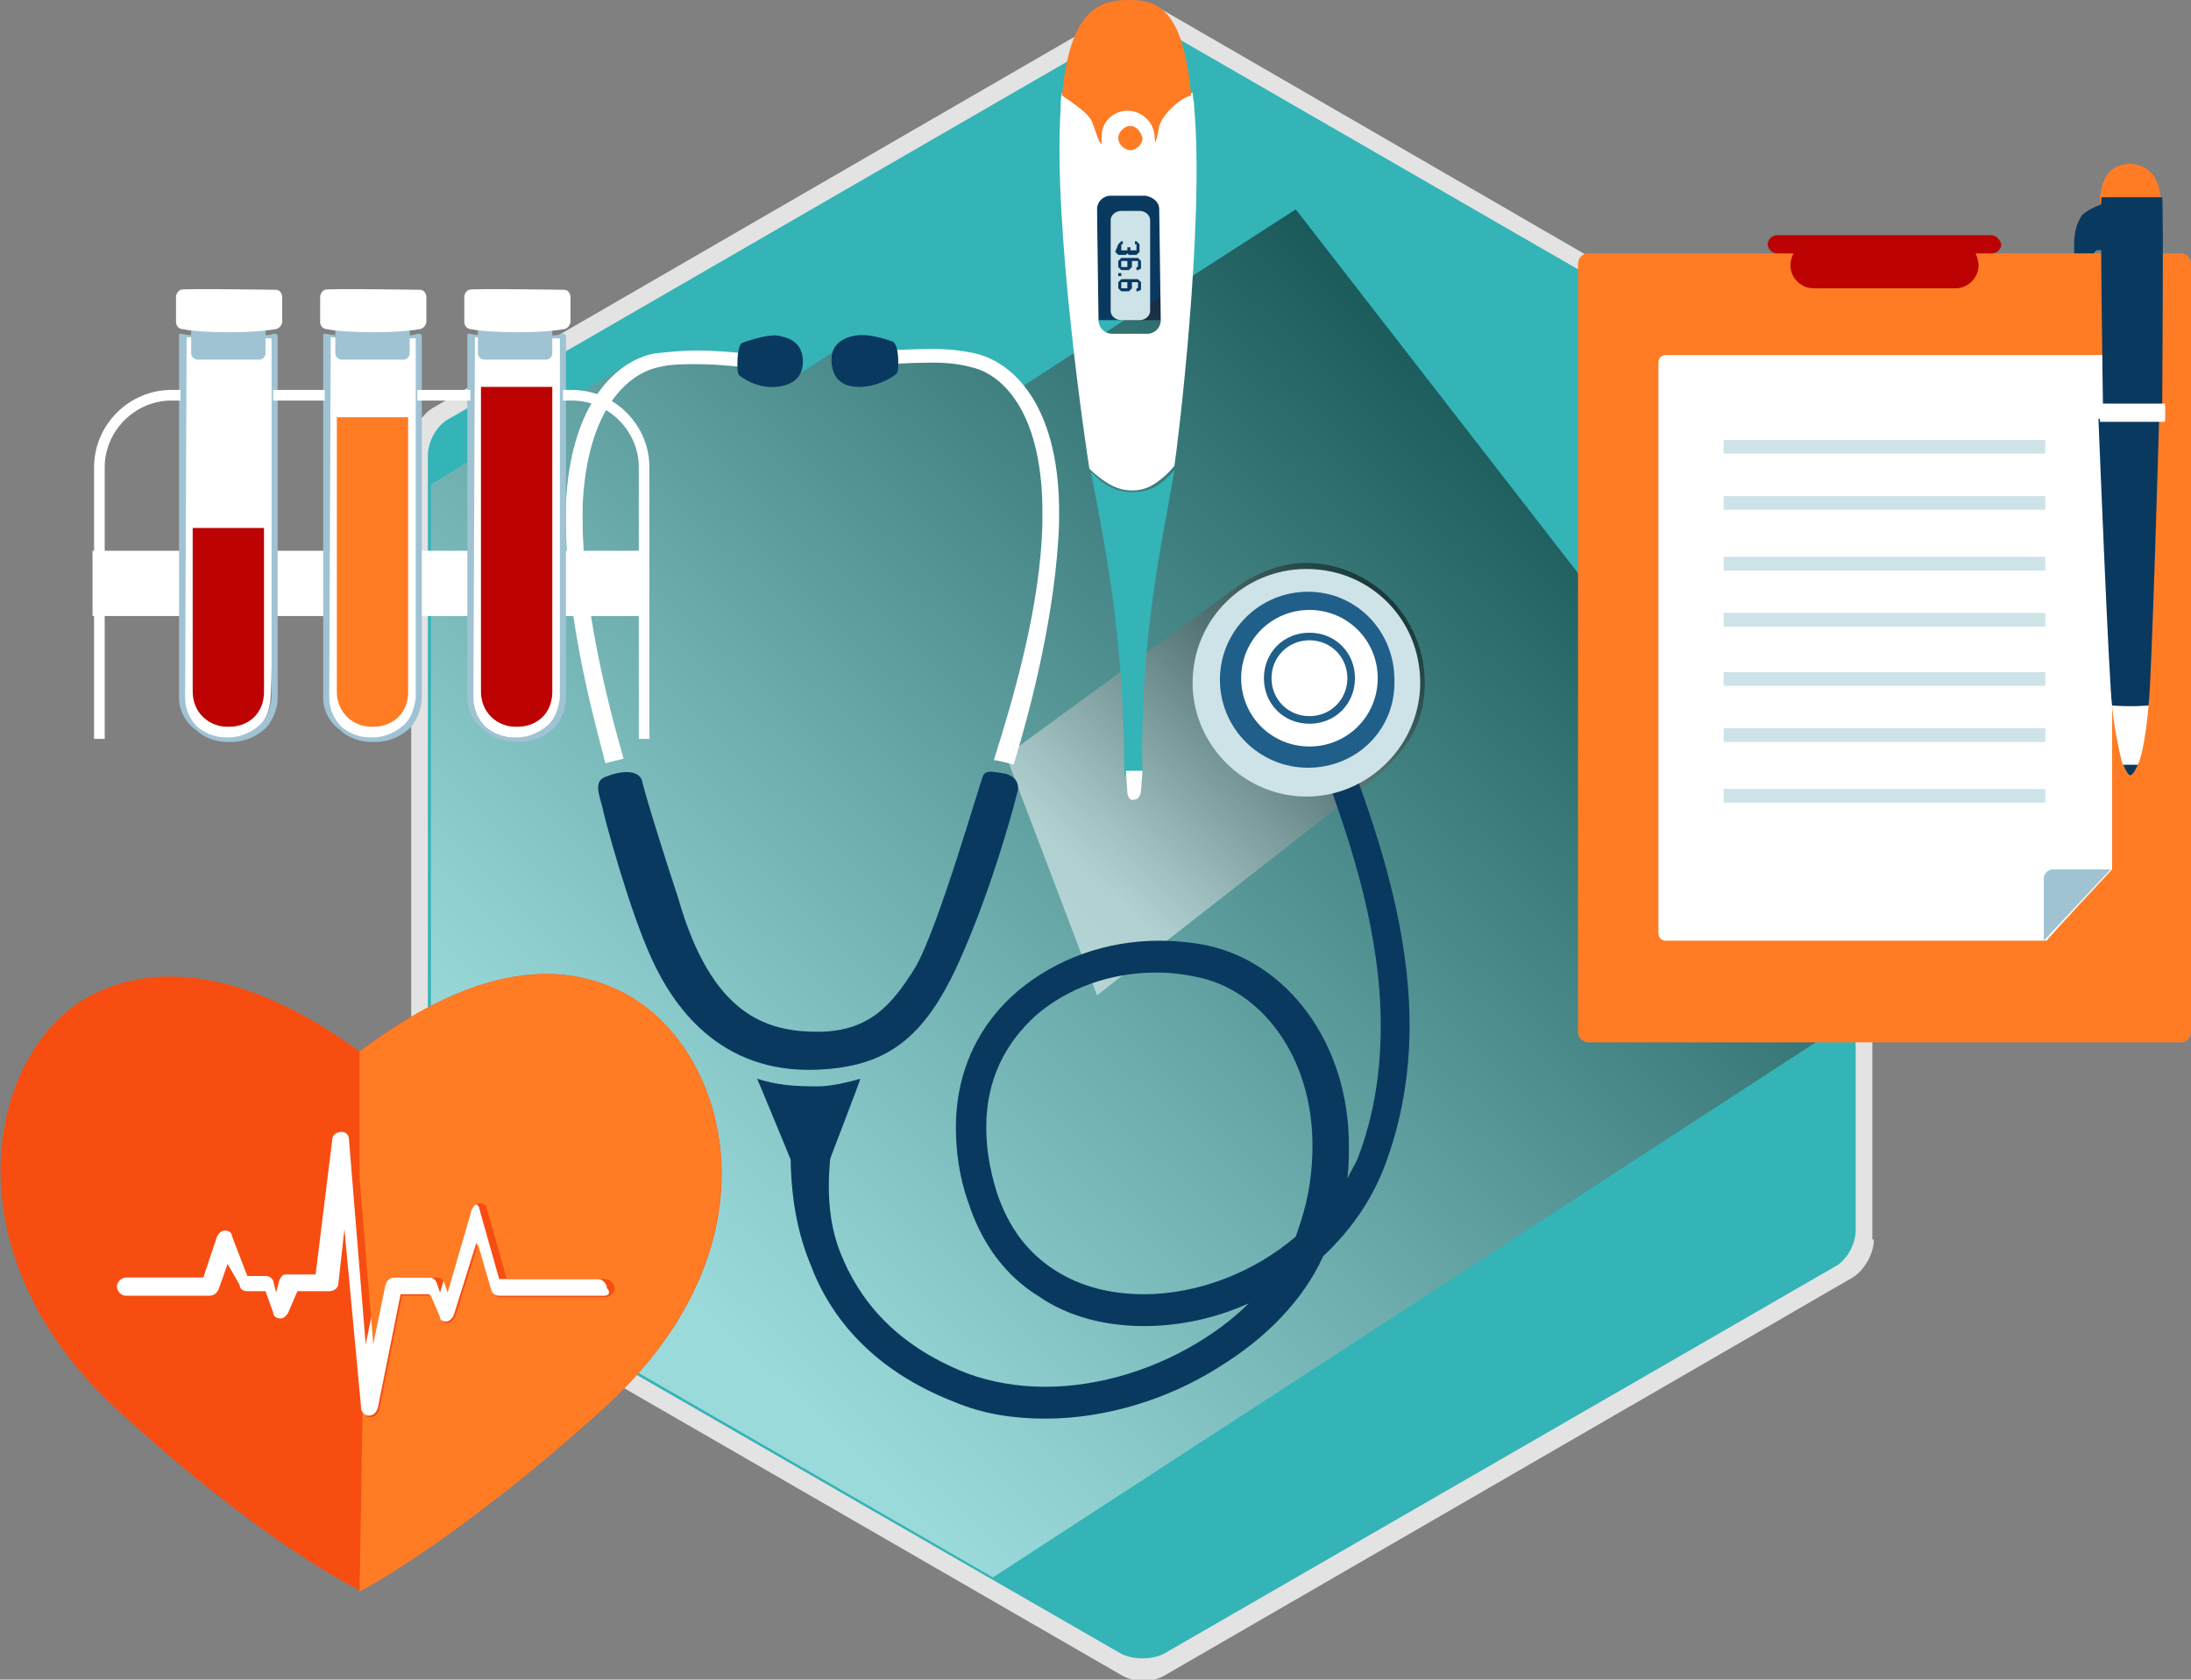 <?xml version="1.0" encoding="utf-8"?>
<!-- Generator: Adobe Illustrator 27.0.1, SVG Export Plug-In . SVG Version: 6.00 Build 0)  -->
<svg version="1.1" id="Layer_1" xmlns="http://www.w3.org/2000/svg" xmlns:xlink="http://www.w3.org/1999/xlink" x="0px" y="0px"
	 viewBox="0 0 144.4 110.7" style="enable-background:new 0 0 144.4 110.7;" xml:space="preserve">
<rect x="0" y="0" width="144.4" height="110.7" fill="#808080" stroke="none"/>
<style type="text/css">
	.st0{opacity:0.78;fill:#FFFFFF;enable-background:new    ;}
	.st1{fill:#34B4B7;}
	.st2{fill:#0A3960;}
	
		.st3{opacity:0.5;clip-path:url(#SVGID_00000147941887815792010790000008757596539029207701_);fill:url(#SVGID_00000001653441103328296210000008888215035091459713_);enable-background:new    ;}
	.st4{fill:#FF7C24;}
	.st5{fill:#FFFFFF;}
	.st6{fill:#BC0202;}
	.st7{fill:#CDE3E8;}
	.st8{fill:#9FC3D3;}
	.st9{opacity:0.5;fill:url(#SVGID_00000051347138531999944960000004311429549077725114_);enable-background:new    ;}
	.st10{fill:#205F89;}
	.st11{fill:#F74D11;}
</style>
<g>
	<g>
		<g>
			<path class="st0" d="M123.5,81.7c0,0.9-0.6,2-1.4,2.5l-45.3,26.2c-0.8,0.5-2.1,0.5-2.9,0L28.5,84.2c-0.8-0.5-1.4-1.6-1.4-2.5
				V29.4c0-0.9,0.6-2,1.4-2.5L73.8,0.7c0.8-0.5,2.1-0.5,2.9,0L122,26.9c0.8,0.5,1.4,1.6,1.4,2.5V81.7z"/>
			<path class="st1" d="M122.3,81.1c0,0.9-0.6,2-1.4,2.4L76.7,109c-0.8,0.4-2,0.4-2.8,0L29.6,83.5c-0.8-0.4-1.4-1.5-1.4-2.4V30
				c0-0.9,0.6-2,1.4-2.4L73.9,2c0.8-0.4,2-0.4,2.8,0l44.2,25.5c0.8,0.4,1.4,1.5,1.4,2.4V81.1z"/>
			<rect x="72.3" y="10.2" class="st2" width="6" height="10.9"/>
			<g>
				<g>
					<defs>
						<path id="SVGID_1_" d="M122.4,81c0,0.9-0.6,2-1.4,2.4l-44.2,25.5c-0.8,0.4-2,0.4-2.8,0L29.8,83.4c-0.8-0.4-1.4-1.5-1.4-2.4
							V29.9c0-0.9,0.6-2,1.4-2.4L74,1.9c0.8-0.4,2-0.4,2.8,0L121,27.5c0.8,0.4,1.4,1.5,1.4,2.4V81z"/>
					</defs>
					<clipPath id="SVGID_00000037683168148176628160000000251772355130337459_">
						<use xlink:href="#SVGID_1_"  style="overflow:visible;"/>
					</clipPath>
					
						<linearGradient id="SVGID_00000168094620559479903280000017507406225862094008_" gradientUnits="userSpaceOnUse" x1="805.539" y1="626.923" x2="943.976" y2="775.379" gradientTransform="matrix(0.545 7.390000e-02 -7.390000e-02 -0.551 -360.427 382.398)">
						<stop  offset="0.181" style="stop-color:#FFFFFF"/>
						<stop  offset="0.284" style="stop-color:#E6E6E6"/>
						<stop  offset="0.504" style="stop-color:#A5A5A5"/>
						<stop  offset="0.819" style="stop-color:#3E3E3E"/>
						<stop  offset="1" style="stop-color:#000000"/>
					</linearGradient>
					
						<polygon style="opacity:0.5;clip-path:url(#SVGID_00000037683168148176628160000000251772355130337459_);fill:url(#SVGID_00000168094620559479903280000017507406225862094008_);enable-background:new    ;" points="
						125.2,65.1 62,106.2 26.3,90.6 25.5,33.7 40.7,24.4 42.8,23.4 49.9,23.3 52,25.1 55.2,23 64.1,23.6 67.5,25.4 78.1,18.5 
						85.4,13.8 					"/>
				</g>
			</g>
			<g>
				<g>
					<g>
						<g>
							<path class="st2" d="M138.7,13.4c-0.9,0.3-1.3,0.6-1.5,0.8c-0.1,0.2-0.5,0.7-0.5,1.9c0,0.8-0.1,6.2,1.2,9.6
								c0.1,0.3,0.4,0.2,0.5,0c0.2-0.3,0.5-2.1,0.3-2.2c-0.2-0.1-0.6-0.3-0.8-0.6c-0.2-0.3,0-6,0.1-6.2c0.1-0.3,0.4-0.2,0.7-0.2
								C138.5,15,138.7,13.4,138.7,13.4z"/>
						</g>
					</g>
				</g>
				<g>
					<path class="st4" d="M143.7,16.7h-39c-0.4,0-0.7,0.3-0.7,0.7V68c0,0.4,0.3,0.7,0.7,0.7h39c0.4,0,0.7-0.3,0.7-0.7V17.4
						C144.4,17,144.1,16.7,143.7,16.7z"/>
					<path class="st5" d="M139.2,57.3c0,0-4.4,4.7-4.3,4.7h-25.1c-0.3,0-0.5-0.2-0.5-0.5V23.9c0-0.3,0.2-0.5,0.5-0.5h28.9
						c0.3,0,0.5,0.2,0.5,0.5V57.3z"/>
					<path class="st6" d="M131.2,15.5h-14.1c-0.3,0-0.6,0.3-0.6,0.6c0,0.3,0.3,0.6,0.6,0.6h1.1c-0.1,0.2-0.2,0.5-0.2,0.8
						c0,0.8,0.7,1.5,1.5,1.5h9.4c0.8,0,1.5-0.7,1.5-1.5c0-0.3-0.1-0.6-0.2-0.8h1.1c0.3,0,0.6-0.3,0.6-0.6
						C131.8,15.8,131.6,15.5,131.2,15.5z"/>
					<rect x="113.6" y="29" class="st7" width="21.2" height="0.9"/>
					<rect x="113.6" y="32.7" class="st7" width="21.2" height="0.9"/>
					<rect x="113.6" y="36.7" class="st7" width="21.2" height="0.9"/>
					<rect x="113.6" y="40.4" class="st7" width="21.2" height="0.9"/>
					<rect x="113.6" y="44.3" class="st7" width="21.2" height="0.9"/>
					<rect x="113.6" y="48" class="st7" width="21.2" height="0.9"/>
					<rect x="113.6" y="52" class="st7" width="21.2" height="0.9"/>
					<g>
						<path class="st8" d="M135.3,57.3h3.8l-4.4,4.7v-4.2C134.8,57.5,135,57.3,135.3,57.3z"/>
					</g>
				</g>
				<g>
					<g>
						<path class="st2" d="M140.9,50.4c0,0-0.3,0.7-0.5,0.7c-0.2,0-0.5-0.8-0.5-0.8L140.9,50.4z"/>
						<path class="st5" d="M140.9,50.4c0.4-0.8,0.7-3.5,0.7-4l-2.4,0c0,0.8,0.5,3.4,0.7,4C140.5,50.4,140.9,50.4,140.9,50.4z"/>
						<path class="st2" d="M141.6,46.5c0.2-1.2,0.7-18.9,0.7-18.9l-4,0c0,0,0.7,17.6,0.9,18.9C140.7,46.6,141.4,46.5,141.6,46.5z"/>
						<path class="st4" d="M140.4,13.5L140.4,13.5C140.4,13.5,140.4,13.5,140.4,13.5l2-0.1c0-0.2,0.1-2.5-2-2.6l0,0c0,0,0,0,0,0
							c0,0,0,0,0,0l0,0c-2.1,0-2,2.4-2,2.6L140.4,13.5C140.4,13.5,140.4,13.5,140.4,13.5L140.4,13.5z"/>
						<path class="st2" d="M140.4,27.1l0.6,0.1V27l1.5,0c0-0.1,0.1-13.4,0-14c-0.9,0-1.6,0-2,0c-0.4,0-1.1,0-2,0
							c-0.1,0.6,0.1,13.8,0.1,13.9l1.4,0.2v0.1L140.4,27.1z"/>
						<path class="st5" d="M138.4,27.8C138.3,27.8,138.3,27.8,138.4,27.8l-0.1-1.1c0,0,0-0.1,0.1-0.1h4.2c0,0,0.1,0,0.1,0.1v1
							c0,0,0,0.1-0.1,0.1H138.4z"/>
					</g>
				</g>
			</g>
			
				<linearGradient id="SVGID_00000147940916731947131650000003490508118339243948_" gradientUnits="userSpaceOnUse" x1="68.118" y1="354.789" x2="90.146" y2="378.412" gradientTransform="matrix(1 0 0 -1 0 416.515)">
				<stop  offset="0.181" style="stop-color:#FFFFFF"/>
				<stop  offset="0.284" style="stop-color:#E6E6E6"/>
				<stop  offset="0.504" style="stop-color:#A5A5A5"/>
				<stop  offset="0.819" style="stop-color:#3E3E3E"/>
				<stop  offset="1" style="stop-color:#000000"/>
			</linearGradient>
			<path style="opacity:0.5;fill:url(#SVGID_00000147940916731947131650000003490508118339243948_);enable-background:new    ;" d="
				M93.9,45c0-4.3-3.5-7.9-7.9-7.9c-1.5,0-2.9,0.6-4.1,1.3L66.3,49.8l6,15.8l15.1-11.8C91.5,50.7,93.9,48.9,93.9,45z"/>
			<g>
				<path class="st10" d="M79.9,44.9c0-3.5,2.8-6.3,6.3-6.3s6.3,2.8,6.3,6.3c0,3.5-2.8,6.3-6.3,6.3C82.7,51.2,79.9,48.4,79.9,44.9z"
					/>
				<g>
					<g>
						<g>
							<g>
								<path class="st2" d="M89.3,50.9c1.6,4.4,3.6,10.4,3.6,16.7l0,0c0,3.1-0.5,6.3-1.7,9.4l0,0c-0.9,2.3-2.3,4.2-4,5.8l0,0
									c-1.3,2.9-3.8,5.4-6.7,7.2l0,0c-3.4,2.2-7.6,3.5-11.6,3.5l0,0c-2.1,0-4.1-0.3-6-1.1l0,0c-5.4-2.1-8.2-5.6-9.5-9.1l0,0
									c-1.4-3.4-1.3-6.7-1.3-8.5l2.8-0.1c-0.2,1.8-0.7,4.9,0.5,7.9l0,0c1.2,3,3.5,6,8.3,7.9l0,0c1.6,0.6,3.4,0.9,5.2,0.9l0,0
									c3.6,0,7.4-1.2,10.5-3.2l0,0c1.1-0.7,2.1-1.5,2.9-2.3l0,0c-2.2,1-4.6,1.5-6.9,1.5l0,0c-2.5,0-5-0.6-7-2l0,0
									c-2.1-1.3-3.7-3.4-4.6-6.2l0,0c-0.6-1.7-0.8-3.4-0.8-4.9l0,0c0-3.8,1.6-6.9,4.1-9l0,0c2.5-2.1,5.8-3.3,9.3-3.3l0,0
									c1,0,2.1,0.1,3.1,0.3l0,0c5.3,1.1,9.4,6.4,9.4,13.2l0,0c0,0.7,0,1.4-0.1,2.2l0,0c0.2-0.5,0.5-0.9,0.7-1.4l0,0
									c1.1-2.9,1.5-5.8,1.5-8.7l0,0c0-6-1.9-11.8-3.5-16.2L89.3,50.9z M68.3,66.9c-2,1.8-3.3,4.2-3.3,7.4l0,0
									c0,1.3,0.2,2.7,0.7,4.3l0,0c0.8,2.4,2.1,4,3.8,5.1l0,0c1.7,1.1,3.7,1.6,5.9,1.6l0,0c3.5,0,7.2-1.4,10-3.8l0,0
									c0.1-0.3,0.2-0.6,0.3-0.9l0,0c0.6-1.8,0.8-3.5,0.8-5.1l0,0c0-6-3.5-10.3-7.6-11.1l0,0c-0.9-0.2-1.8-0.3-2.7-0.3l0,0
									c0,0,0,0,0,0l0,0C73.2,64.1,70.4,65.1,68.3,66.9L68.3,66.9z"/>
							</g>
						</g>
						<g>
							<path class="st7" d="M86.1,37.5c-4.1,0-7.5,3.3-7.5,7.5c0,4.1,3.4,7.5,7.5,7.5c4.1,0,7.5-3.4,7.5-7.5
								C93.6,40.8,90.3,37.5,86.1,37.5z M86.2,50.6c-3.2,0-5.8-2.6-5.8-5.8c0-3.2,2.6-5.8,5.8-5.8c3.2,0,5.7,2.6,5.7,5.8
								C92,48.1,89.4,50.6,86.2,50.6z"/>
							<g>
								<path class="st5" d="M86.3,40.2c-2.5,0-4.5,2-4.5,4.5c0,2.5,2,4.5,4.5,4.5c2.5,0,4.5-2,4.5-4.5S88.8,40.2,86.3,40.2z
									 M86.3,47.7c-1.7,0-3-1.3-3-3c0-1.7,1.3-3,3-3c1.7,0,3,1.3,3,3C89.3,46.4,88,47.7,86.3,47.7z"/>
								<path class="st5" d="M88.8,44.7c0,1.4-1.1,2.5-2.5,2.5c-1.4,0-2.5-1.1-2.5-2.5c0-1.4,1.1-2.5,2.5-2.5
									C87.7,42.2,88.8,43.3,88.8,44.7z"/>
							</g>
						</g>
						<g>
							<g>
								<path class="st2" d="M42.3,51.4c-0.3-0.7-1.4-0.6-2.4-0.2c-0.8,0.3-0.4,1.2-0.2,2c0.1,0.6,1.8,6.9,3.3,10.1
									c1.3,2.8,4.3,7.5,10.9,7.2c4.5-0.2,7-2,9.3-7.1c2.3-5.1,3.8-10.9,3.9-11.4c0-0.5-0.2-0.8-0.8-1c-0.7-0.1-1.3-0.3-1.5,0.1
									c-0.2,0.4-3,10.2-4.5,12.7c-1.5,2.4-3,4.2-6.4,4.2c-3.4,0-7-1.1-9.2-8.8C42.6,52.8,42.3,51.4,42.3,51.4z"/>
							</g>
							<g>
								<path class="st5" d="M41.1,50c-1.1-3.8-2.7-10.2-2.7-15.7c0-0.4,0-0.7,0-1c0.3-6.5,3.1-8.7,5-9.1c0.8-0.2,1.6-0.2,2.5-0.2
									c1.5,0,3.1,0.2,4.2,0.3l0.1-0.9h0c-1.1-0.1-2.7-0.3-4.3-0.3c-0.9,0-1.9,0.1-2.8,0.2c-2.5,0.5-5.5,3.3-5.8,9.9
									c0,0.3,0,0.7,0,1.1c0,5.8,1.4,11.5,2.6,16L41.1,50z"/>
								<g>
									<path class="st2" d="M48.8,24.8c-0.2-0.1-0.2-0.4-0.2-0.9c0-0.5,0.1-1.2,0.3-1.3c0.3-0.1,1.4-0.5,2.2-0.5
										c0.8,0.1,1.7,0.4,1.8,1.5c0.1,0.9-0.3,1.8-1.8,1.9C49.8,25.6,48.8,24.8,48.8,24.8z"/>
								</g>
							</g>
							<g>
								<path class="st5" d="M69.8,33.4c-0.1-6.7-3-9.5-5.5-10.1c-0.9-0.2-1.8-0.3-2.8-0.3c-1.6,0-3.2,0.1-4.3,0.2l0.1,0.9
									c1.1-0.1,2.7-0.2,4.2-0.2c0.9,0,1.8,0.1,2.5,0.3c1.9,0.4,4.6,2.7,4.7,9.2c0,0.3,0,0.7,0,1c-0.1,5.6-2,11.9-3.2,15.7
									c0.2,0,1,0.2,1.3,0.3c1.2-3.9,2.8-10.2,3-15.9C69.8,34.1,69.8,33.7,69.8,33.4z"/>
								<g>
									<path class="st2" d="M59,24.7c0.2-0.1,0.2-0.4,0.2-0.9c0-0.5-0.1-1.2-0.4-1.3c-0.3-0.1-1.4-0.5-2.3-0.4
										c-0.8,0.1-1.7,0.5-1.7,1.6c0,0.9,0.4,1.8,1.8,1.8C58,25.5,59,24.7,59,24.7z"/>
								</g>
							</g>
						</g>
						<g>
							<g>
								<path class="st2" d="M49.9,71.1c0.1,0.2,2.2,5.3,2.2,5.3h2.6c0,0,2-5.2,2-5.3c-0.7,0.2-1.9,0.5-2.8,0.5
									C52.2,71.6,51.2,71.5,49.9,71.1z"/>
							</g>
						</g>
					</g>
				</g>
			</g>
			<g>
				<g>
					<g>
						<path class="st1" d="M73,32c-0.4-0.2-0.8-0.6-1.1-0.9c0.9,4.8,2.2,10.8,2.2,20l1.2,0c-0.2-9.2,1.3-15.3,2.1-20.1
							c-0.3,0.3-0.8,0.9-1.5,1.2C75.2,32.5,74,32.6,73,32z"/>
						<path class="st5" d="M74.3,52.2c0,0.3,0.2,0.6,0.4,0.5h0.1c0.2,0,0.4-0.3,0.4-0.6l0.1-1.3h-1.1L74.3,52.2z"/>
						<path class="st5" d="M76,6.8c-0.3,1-0.1-1.3-1.6-1.3c-1.5,0.1-2.1,2.6-2.4,1.6c-0.2-0.6-1.5-0.6-2-1c-0.1,0.3-0.1,0.8-0.1,1.1
							c-0.5,7.8,1.7,22.5,1.9,23.7c0,0,0.6,0.6,1.3,1c1,0.6,2.1,0.5,2.8,0.1c0.9-0.5,1.5-1.3,1.5-1.3c0.2-1.2,2-15.9,1.3-23.7
							c0-0.3-0.1-0.6-0.1-0.9C77.6,6.6,76.3,5.9,76,6.8z M76.4,13.8l0.1,7.3c0,0.5-0.4,0.9-0.9,0.9l-2.3,0c-0.5,0-0.9-0.4-0.9-0.9
							l-0.1-7.3c0-0.5,0.4-0.9,0.9-0.9l2.3,0C76,13,76.4,13.3,76.4,13.8z"/>
						<path class="st7" d="M74.3,18.6l-0.4,0l0,0.4l0.4,0L74.3,18.6z M74.3,17.2l-0.4,0l0,0.4l0.4,0L74.3,17.2z M73.9,21.1l1.2,0
							c0.4,0,0.7-0.3,0.7-0.6l0-6c0-0.3-0.3-0.6-0.7-0.6l-1.2,0c-0.4,0-0.7,0.3-0.7,0.6l0,6C73.2,20.8,73.5,21.1,73.9,21.1z
							 M73.7,16.1l0.2-0.2l0.1,0v0.2l-0.1,0l0,0.4l0.4,0l0-0.2l0.2,0v0.2h0.4v-0.4l-0.1,0l0-0.2h0.1l0.2,0.2v0.5l-0.2,0.2l-0.5,0
							l-0.1-0.1l-0.1,0.1h-0.5l-0.2-0.2L73.7,16.1z M73.7,17.2l0.2-0.2l1.1,0l0.2,0.2v0.5L75,17.8l-0.1,0l0-0.2h0.1l0-0.4h-0.4
							l0,0.4l-0.2,0.2l-0.5,0l-0.2-0.2V17.2z M73.7,18h0.2l0,0.2l-0.2,0L73.7,18z M73.7,18.6l0.2-0.2l1.1,0l0.2,0.2v0.5L75,19.2
							h-0.1l0-0.2h0.1v-0.4l-0.4,0l0,0.4l-0.2,0.2h-0.5l-0.2-0.2L73.7,18.6L73.7,18.6z"/>
						<path class="st4" d="M72.6,9c0-1,0.8-1.7,1.7-1.7c1,0,1.8,0.8,1.8,1.8c0,0.2,0.1,0.2,0,0.4c0.2-0.4,0.2-0.8,0.3-1.2
							c0.3-0.9,1.5-1.9,2.1-2C78,0.6,76.3,0,74.4,0l0,0c-2,0-3.9,0.7-4.4,6.3c0.1,0.1,1.8,1.1,2,1.8c0.2,0.5,0.4,1.3,0.6,1.4
							C72.6,9.5,72.6,9.3,72.6,9z"/>
						<path class="st4" d="M75.3,9.1c0,0.4-0.4,0.8-0.8,0.8c-0.4,0-0.8-0.4-0.8-0.8c0-0.4,0.4-0.8,0.8-0.8
							C74.9,8.3,75.2,8.7,75.3,9.1z"/>
					</g>
				</g>
			</g>
		</g>
		<g>
			<polygon class="st5" points="5.4,86.5 6.3,81.1 23.2,72.3 32,74.2 43.5,81.5 40.2,88 22.6,97.4 			"/>
			<g>
				<path class="st11" d="M41.4,65.6c-7.3-4.1-15.2,1.9-17.7,3.7c-2.5-1.8-10.5-7.4-17.7-3.7c-6.6,3.4-9.8,16.6,1.6,27.2
					c9.2,8.5,15.6,11.8,16.1,12c0,0,0.1,0,0.1,0c0.4-0.2,6.7-3.6,16-12C51.7,82,48,69.3,41.4,65.6z M39.8,85.4h-6.9
					c-0.3,0-0.5-0.2-0.6-0.4l-0.9-3.1l-1.5,4.8c-0.1,0.2-0.3,0.4-0.5,0.4h0c-0.2,0-0.5-0.1-0.5-0.4l-0.6-1.4h-1.9l-1.5,7.5
					c-0.1,0.3-0.3,0.5-0.6,0.5h0h0l0-0.3l0,0.3c-0.3,0-0.5-0.2-0.5-0.5L22.7,81l-0.4,3.6c0,0.3-0.3,0.5-0.6,0.5h-2.1L19,86.5
					c-0.1,0.2-0.3,0.4-0.5,0.4c-0.2,0-0.5-0.1-0.5-0.4l-0.5-1.4h-1.2c-0.2,0-0.5-0.1-0.5-0.4L15,83.3l-0.6,1.7
					c-0.1,0.2-0.3,0.4-0.6,0.4H8.6l0,0H8.3c-0.3,0-0.6-0.3-0.6-0.6c0-0.3,0.3-0.6,0.6-0.6h5.1l0.9-2.7c0.1-0.2,0.3-0.4,0.5-0.4
					c0,0,0,0,0,0c0.2,0,0.5,0.1,0.5,0.4l1,2.6h1.2c0.2,0,0.4,0.1,0.5,0.3l0.2,0.8l0.2-0.8c0.1-0.2,0.2-0.4,0.4-0.4h2l1.1-8.9
					c0-0.3,0.3-0.5,0.6-0.5c0,0,0,0,0,0c0,0,0,0,0,0c0.3,0,0.5,0.2,0.5,0.5l1.1,13.5l0.8-3.9c0.1-0.3,0.3-0.5,0.6-0.5h2.8
					c0.2,0,0.4,0.1,0.5,0.4l0.2,0.6l1.6-5.5c0.1-0.2,0.3-0.4,0.5-0.4c0,0,0,0,0,0c0,0,0,0,0,0c0.3,0,0.5,0.2,0.5,0.4l1.3,4.6l6.5,0
					c0.3,0,0.6,0.3,0.6,0.6C40.3,85.2,40.1,85.4,39.8,85.4z"/>
				<g>
					<path class="st4" d="M23.7,104.9c0.4-0.2,6.7-3.6,16-12C51.7,82,48,69.3,41.4,65.6c-7.3-4.1-15.2,1.9-17.7,3.7c0,0,0,0,0,0v8.4
						l0.9,10.9l0.8-3.9c0.1-0.3,0.3-0.5,0.6-0.5h2.8c0.2,0,0.4,0.1,0.5,0.4l0.2,0.6l1.6-5.5c0.1-0.2,0.3-0.4,0.5-0.4c0,0,0,0,0,0
						c0,0,0,0,0,0c0.3,0,0.5,0.2,0.5,0.4l1.3,4.6l6.5,0c0.3,0,0.6,0.3,0.6,0.6c0,0.3-0.3,0.6-0.6,0.6h-6.9c-0.3,0-0.5-0.2-0.6-0.4
						l-0.9-3.1l-1.5,4.8c-0.1,0.2-0.3,0.4-0.5,0.4h0c-0.2,0-0.5-0.1-0.5-0.4l-0.6-1.4h-1.9l-1.5,7.5c-0.1,0.3-0.3,0.5-0.6,0.5h0h0
						l0-0.3l0,0.3c-0.3,0-0.5-0.2-0.5-0.5l0-0.3L23.7,104.9C23.7,104.9,23.7,104.9,23.7,104.9z"/>
				</g>
			</g>
		</g>
	</g>
	<g>
		<rect x="6.1" y="36.3" class="st5" width="36.5" height="4.3"/>
		<g>
			<path class="st5" d="M21.6,22.2c0,0-0.1,23.4,0,24.2c0.1,0.8,1,2.3,2.9,2.3c1.3,0,2.7-0.4,3-2.4c0.3-2.1,0.1-24.1,0.1-24.1
				L21.6,22.2z"/>
			<g>
				<path class="st8" d="M22.1,23.3c0,0.2,0.2,0.4,0.4,0.4l4.1,0c0.2,0,0.4-0.2,0.4-0.4l0-2c0-0.2-0.2-0.4-0.4-0.4l-4.1,0
					c-0.2,0-0.4,0.2-0.4,0.4L22.1,23.3z"/>
				<path class="st8" d="M21.3,46l0-23.9c0-0.1,0-0.1,0.1-0.1l0,0c0,0,0.1,0,0.1,0l0,0c0,0,0.3,0.1,0.8,0.1l0,0
					c0.5,0.1,1.3,0.1,2.2,0.1l0,0c1,0,2,0,2.5-0.1l0,0c0.3,0,0.5-0.1,0.5-0.1l0,0c0.1,0,0.1,0,0.2,0l0,0c0,0,0.1,0.1,0.1,0.1l0,0
					l0,23.9c0,0.7-0.3,1.4-0.7,1.9l0,0c-0.6,0.6-1.4,1-2.4,1l0,0l-0.2,0c-0.8,0-1.6-0.3-2.1-0.8l0,0C21.7,47.6,21.3,46.8,21.3,46
					L21.3,46z M21.7,46c0,0.7,0.3,1.4,0.8,1.9l0,0c0.5,0.4,1.1,0.7,1.9,0.7l0,0h0.2c0.8,0,1.6-0.4,2.1-0.9l0,0
					c0.4-0.4,0.6-1,0.7-1.7l0,0l0-23.7c-0.1,0-0.2,0-0.3,0l0,0c-0.6,0-1.5,0.1-2.5,0.1l0,0c-0.8,0-1.7,0-2.2-0.1l0,0
					c-0.3,0-0.5-0.1-0.6-0.1l0,0L21.7,46L21.7,46z"/>
				<path class="st4" d="M22.2,27.5v18.1c0,1.3,1,2.3,2.3,2.3h0.1c1.3,0,2.3-0.9,2.3-2.3V27.5L22.2,27.5z"/>
				<path class="st5" d="M21.4,19.1c-0.2,0.1-0.3,0.3-0.3,0.5l0,1.6c0,0.3,0.2,0.5,0.5,0.5c0.4,0.1,1.6,0.2,3,0.2
					c1.4,0,2.5-0.1,3-0.2c0.3,0,0.5-0.3,0.5-0.5l0-1.6c0-0.3-0.2-0.5-0.4-0.5C27.6,19.1,21.5,19,21.4,19.1z"/>
			</g>
		</g>
		<g>
			<path class="st5" d="M31.1,22.2c0,0-0.1,23.4,0,24.2c0.1,0.8,1,2.4,2.8,2.3c1.3-0.1,2.8-0.4,3.1-2.4c0.3-2.1,0.1-24.1,0.1-24.1
				L31.1,22.2z"/>
			<g>
				<path class="st8" d="M31.5,23.3c0,0.2,0.2,0.4,0.4,0.4l4.1,0c0.2,0,0.4-0.2,0.4-0.4l0-2c0-0.2-0.2-0.4-0.4-0.4l-4.1,0
					c-0.2,0-0.4,0.2-0.4,0.4L31.5,23.3z"/>
				<path class="st8" d="M30.8,46l0-23.9c0-0.1,0-0.1,0.1-0.1l0,0c0,0,0.1,0,0.1,0l0,0c0,0,0.3,0.1,0.8,0.1l0,0
					c0.5,0.1,1.3,0.1,2.2,0.1l0,0c1,0,2,0,2.5-0.1l0,0c0.3,0,0.5-0.1,0.5-0.1v0c0.1,0,0.1,0,0.2,0l0,0c0,0,0.1,0.1,0.1,0.1l0,0
					l0,23.9c0,0.7-0.3,1.4-0.7,1.9l0,0c-0.6,0.6-1.4,1-2.4,1l0,0l-0.2,0c-0.8,0-1.6-0.3-2.1-0.8l0,0C31.2,47.6,30.8,46.8,30.8,46
					L30.8,46z M31.2,46c0,0.7,0.3,1.4,0.8,1.9l0,0c0.5,0.4,1.1,0.7,1.9,0.7l0,0h0.2c0.8,0,1.6-0.4,2.1-0.9l0,0
					c0.4-0.4,0.6-1,0.7-1.7l0,0l0-23.7c-0.1,0-0.2,0-0.3,0l0,0c-0.6,0-1.5,0.1-2.5,0.1l0,0c-0.8,0-1.7,0-2.2-0.1l0,0
					c-0.2,0-0.5-0.1-0.6-0.1l0,0L31.2,46L31.2,46z"/>
				<path class="st6" d="M31.7,25.5v20.1c0,1.3,1,2.3,2.3,2.3h0.1c1.3,0,2.3-0.9,2.3-2.3V25.5L31.7,25.5z"/>
				<path class="st5" d="M30.9,19.1c-0.2,0.1-0.3,0.3-0.3,0.5l0,1.6c0,0.3,0.2,0.5,0.5,0.5c0.4,0.1,1.6,0.2,3,0.2
					c1.4,0,2.5-0.1,3-0.2c0.3,0,0.5-0.3,0.5-0.5l0-1.6c0-0.3-0.2-0.5-0.4-0.5C37.1,19.1,31,19,30.9,19.1z"/>
			</g>
		</g>
		<g>
			<path class="st5" d="M12,22.2c0,0-0.1,23.4,0,24.2c0.1,0.8,1.1,2.4,2.8,2.3c1.3-0.1,2.7-0.4,3-2.4c0.3-2.1,0.1-24.1,0.1-24.1
				L12,22.2z"/>
			<g>
				<path class="st8" d="M12.6,23.3c0,0.2,0.2,0.4,0.4,0.4l4.1,0c0.2,0,0.4-0.2,0.4-0.4l0-2c0-0.2-0.2-0.4-0.4-0.4l-4.1,0
					c-0.2,0-0.4,0.2-0.4,0.4L12.6,23.3z"/>
				<path class="st8" d="M11.8,46l0-23.9c0-0.1,0-0.1,0.1-0.1l0,0c0,0,0.1,0,0.1,0l0,0c0,0,0.3,0.1,0.8,0.1l0,0
					c0.5,0.1,1.3,0.1,2.2,0.1l0,0c1,0,2,0,2.5-0.1l0,0c0.3,0,0.5-0.1,0.5-0.1v0c0.1,0,0.1,0,0.2,0l0,0c0,0,0.1,0.1,0.1,0.1l0,0
					l0,23.9c0,0.7-0.3,1.4-0.7,1.9l0,0c-0.6,0.6-1.4,1-2.4,1l0,0l-0.2,0c-0.8,0-1.6-0.3-2.1-0.8l0,0C12.2,47.6,11.8,46.8,11.8,46
					L11.8,46z M12.2,46c0,0.7,0.3,1.4,0.8,1.9l0,0c0.5,0.4,1.1,0.7,1.9,0.7l0,0h0.2c0.8,0,1.6-0.4,2.1-0.9l0,0
					c0.4-0.4,0.6-1,0.7-1.7l0,0l0-23.7c-0.1,0-0.2,0-0.3,0l0,0c-0.6,0-1.5,0.1-2.5,0.1l0,0c-0.9,0-1.7,0-2.2-0.1l0,0
					c-0.2,0-0.5-0.1-0.6-0.1l0,0L12.2,46L12.2,46z"/>
				<path class="st6" d="M12.7,34.8v10.8c0,1.3,1,2.3,2.3,2.3h0.1c1.3,0,2.3-0.9,2.3-2.3V34.8L12.7,34.8z"/>
				<path class="st5" d="M11.9,19.1c-0.2,0.1-0.3,0.3-0.3,0.5l0,1.6c0,0.3,0.2,0.5,0.5,0.5c0.4,0.1,1.6,0.2,3,0.2
					c1.4,0,2.5-0.1,3-0.2c0.3,0,0.5-0.3,0.5-0.5l0-1.6c0-0.3-0.2-0.5-0.4-0.5C18.1,19.1,12,19,11.9,19.1z"/>
			</g>
		</g>
		<path class="st5" d="M6.2,48.7V30.8c0-2.8,2.3-5.1,5.1-5.1l0,0l0.6,0v0.7h-0.6c-2.4,0-4.4,2-4.4,4.4l0,0v17.9L6.2,48.7L6.2,48.7z"
			/>
		<path class="st5" d="M42.1,48.7V30.8c0-2.4-2-4.4-4.4-4.4l0,0h-0.6v-0.7h0.6c2.8,0,5.1,2.3,5.1,5.1l0,0v17.9h0L42.1,48.7
			L42.1,48.7z"/>
		<g>
			<polygon class="st5" points="18,26.4 18,25.7 21.4,25.7 21.4,26.4 			"/>
			<polygon class="st5" points="27.5,26.4 27.5,25.7 31,25.7 31,26.4 			"/>
		</g>
	</g>
</g>
</svg>
